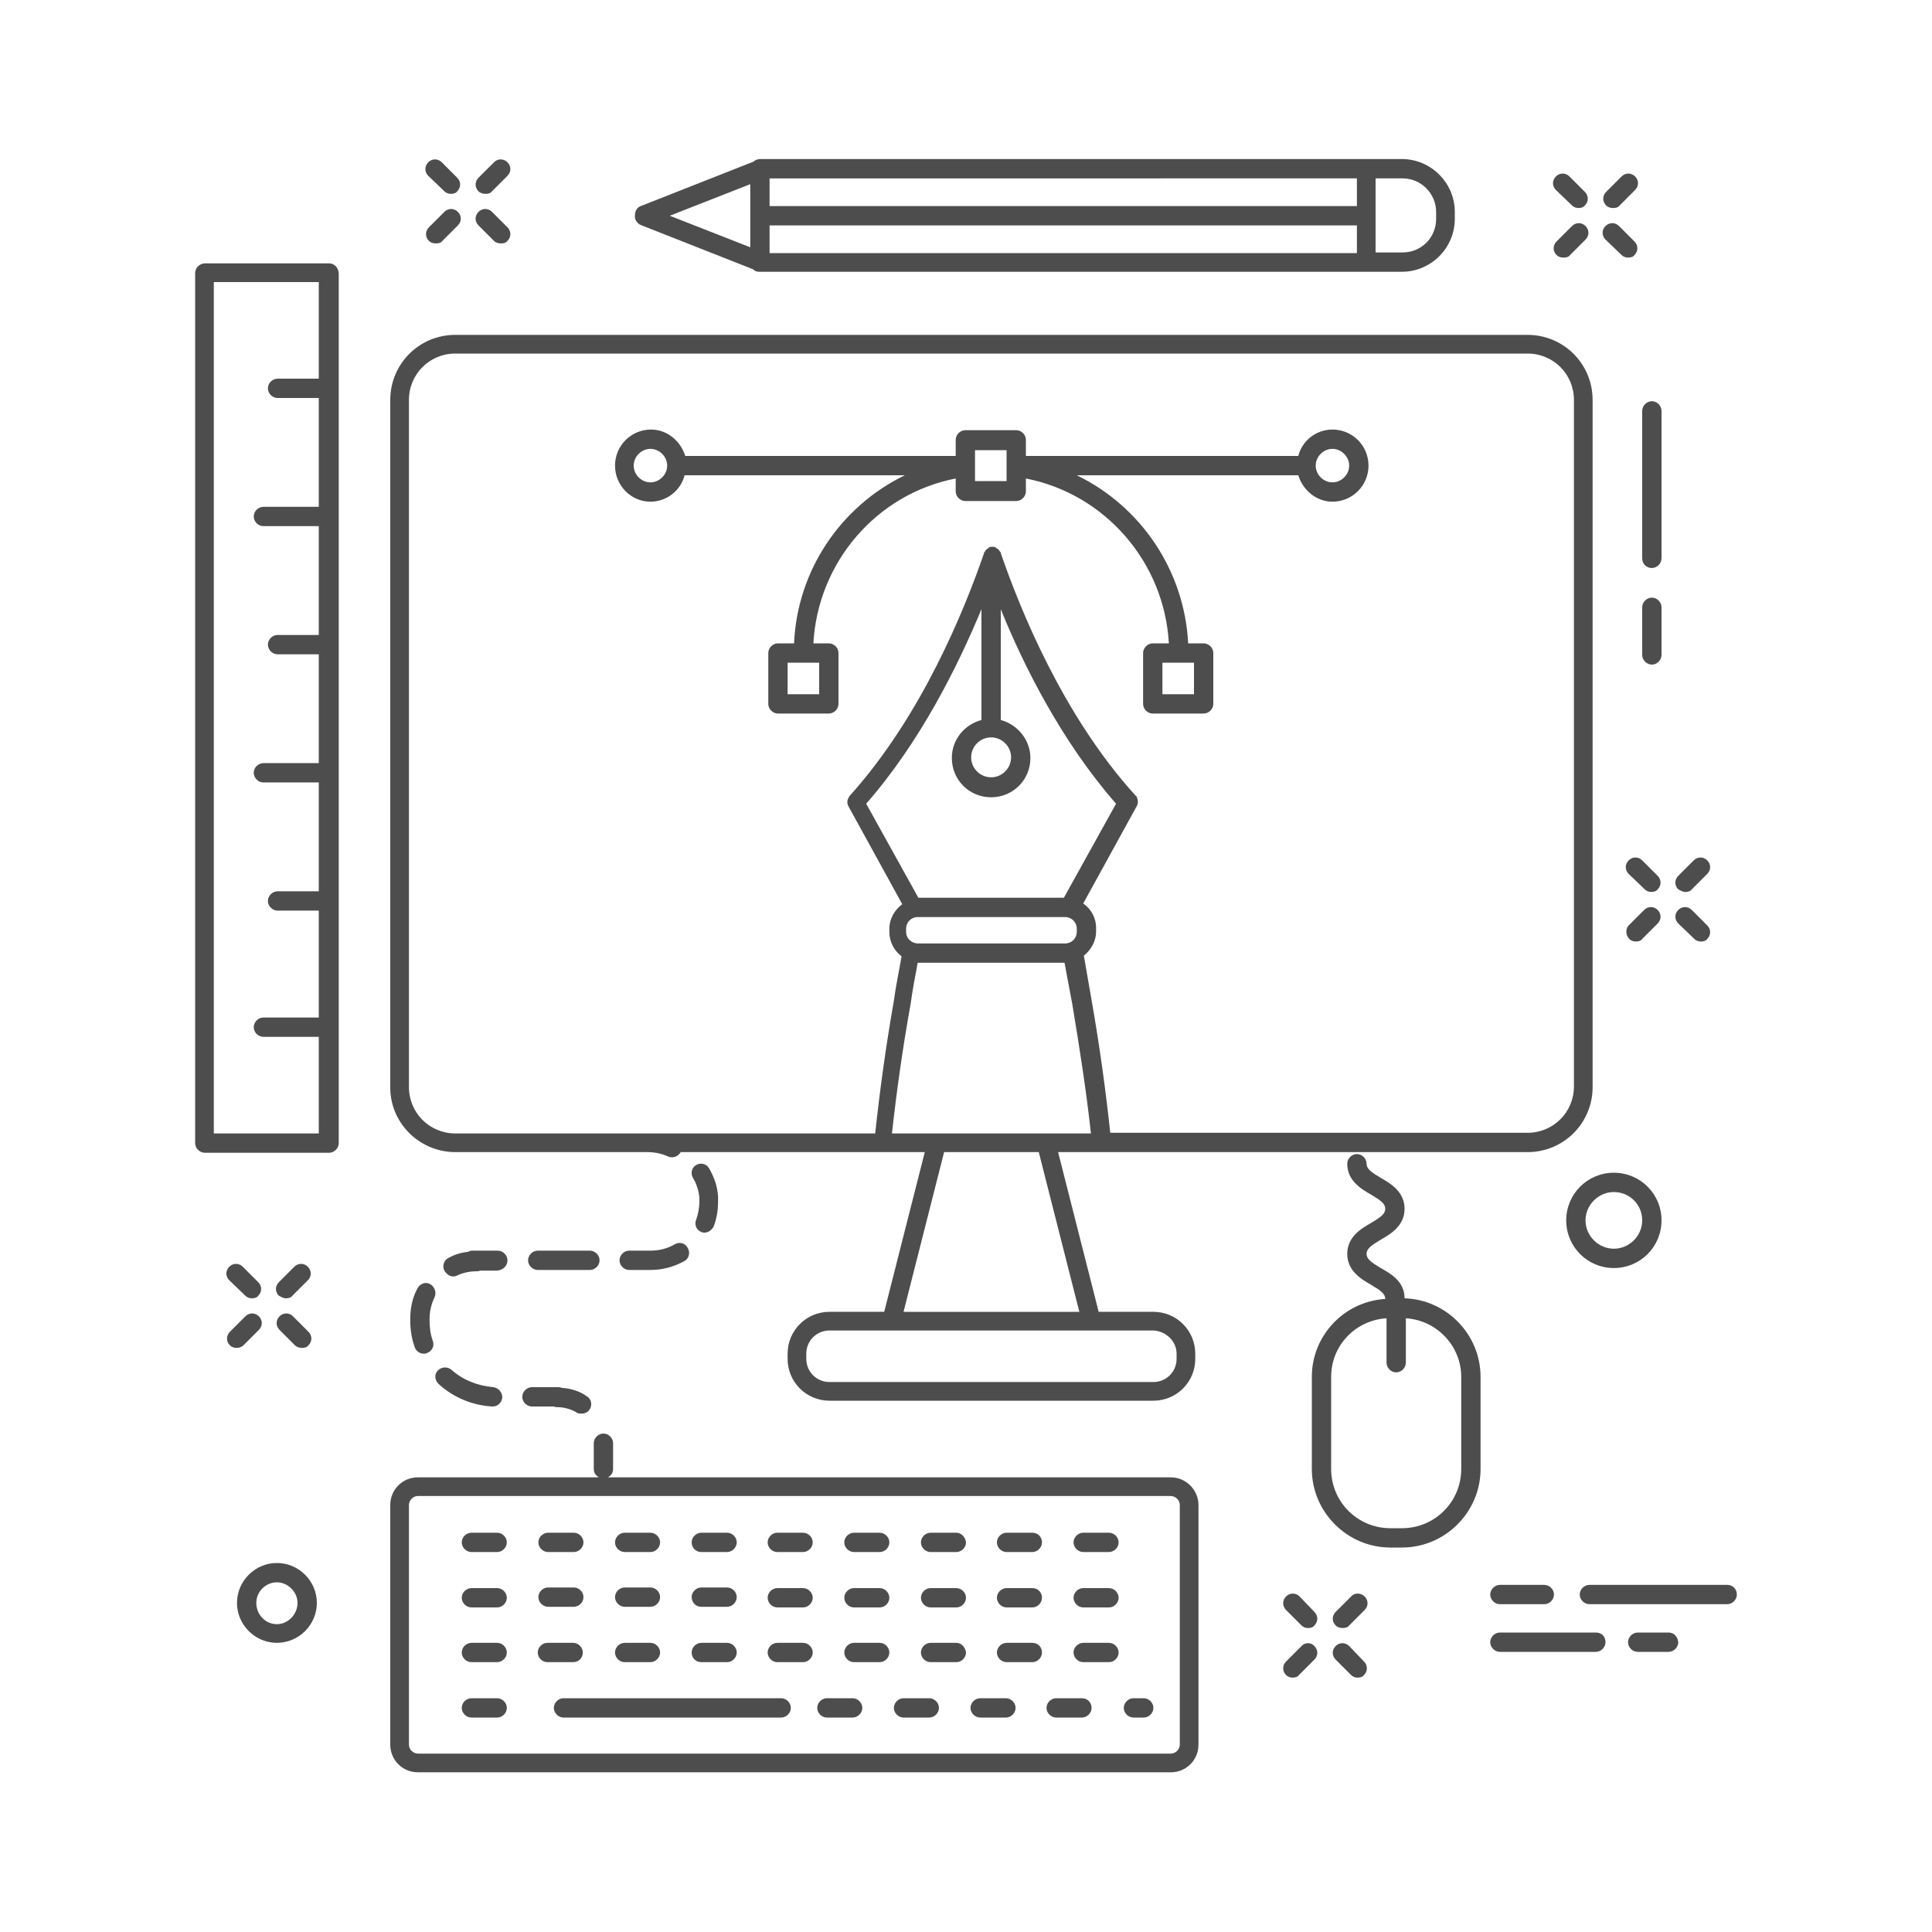 <?xml version="1.0" encoding="utf-8"?>
<!-- Generator: Adobe Illustrator 25.2.1, SVG Export Plug-In . SVG Version: 6.00 Build 0)  -->
<svg version="1.1" id="Capa_1" xmlns="http://www.w3.org/2000/svg" xmlns:xlink="http://www.w3.org/1999/xlink" x="0px" y="0px"
	 viewBox="0 0 300 300" style="enable-background:new 0 0 300 300;" xml:space="preserve">
<style type="text/css">
	.st0{fill:#4D4D4D;}
</style>
<g>
	<path class="st0" d="M51.1,40.9H31.8c-0.8,0-1.5,0.7-1.5,1.5v135.1c0,0.8,0.7,1.5,1.5,1.5h19.3c0.8,0,1.5-0.7,1.5-1.5V42.4
		C52.5,41.5,51.9,40.9,51.1,40.9z M33.2,176V43.8h16.3v15h-6.4c-0.8,0-1.5,0.7-1.5,1.5c0,0.8,0.7,1.5,1.5,1.5h6.4v16.9h-8.6
		c-0.8,0-1.5,0.7-1.5,1.5c0,0.8,0.7,1.5,1.5,1.5h8.6v16.9h-6.4c-0.8,0-1.5,0.7-1.5,1.5s0.7,1.5,1.5,1.5h6.4v16.9h-8.6
		c-0.8,0-1.5,0.7-1.5,1.5s0.7,1.5,1.5,1.5h8.6v16.9h-6.4c-0.8,0-1.5,0.7-1.5,1.5c0,0.8,0.7,1.5,1.5,1.5h6.4V158h-8.6
		c-0.8,0-1.5,0.7-1.5,1.5s0.7,1.5,1.5,1.5h8.6v15H33.2z"/>
	<path class="st0" d="M209.8,247.9l-2.4,2.4c-0.6,0.6-0.6,1.5,0,2.1c0.3,0.3,0.7,0.4,1.1,0.4c0.4,0,0.8-0.1,1-0.4l2.4-2.4
		c0.6-0.6,0.6-1.5,0-2.1C211.3,247.3,210.3,247.3,209.8,247.9z"/>
	<path class="st0" d="M202.1,255.6l-2.4,2.4c-0.6,0.6-0.6,1.5,0,2.1c0.3,0.3,0.7,0.4,1,0.4c0.4,0,0.8-0.1,1-0.4l2.4-2.4
		c0.6-0.6,0.6-1.5,0-2.1C203.6,255,202.6,255,202.1,255.6z"/>
	<path class="st0" d="M209.5,255.6c-0.6-0.6-1.5-0.6-2.1,0c-0.6,0.6-0.6,1.5,0,2.1l2.4,2.4c0.3,0.3,0.7,0.4,1,0.4
		c0.4,0,0.8-0.1,1-0.4c0.6-0.6,0.6-1.5,0-2.1L209.5,255.6z"/>
	<path class="st0" d="M201.8,247.9c-0.6-0.6-1.5-0.6-2.1,0c-0.6,0.6-0.6,1.5,0,2.1l2.4,2.4c0.3,0.3,0.7,0.4,1,0.4
		c0.4,0,0.8-0.1,1-0.4c0.6-0.6,0.6-1.5,0-2.1L201.8,247.9z"/>
	<path class="st0" d="M44.4,201.6c0.4,0,0.8-0.1,1-0.4l2.4-2.4c0.6-0.6,0.6-1.5,0-2.1c-0.6-0.6-1.5-0.6-2.1,0l-2.4,2.4
		c-0.6,0.6-0.6,1.5,0,2.1C43.7,201.4,44,201.6,44.4,201.6z"/>
	<path class="st0" d="M40.2,206.5c0.6-0.6,0.6-1.5,0-2.1c-0.6-0.6-1.5-0.6-2.1,0l-2.4,2.4c-0.6,0.6-0.6,1.5,0,2.1
		c0.3,0.3,0.7,0.4,1,0.4c0.4,0,0.8-0.1,1.1-0.4L40.2,206.5z"/>
	<path class="st0" d="M43.4,206.5l2.4,2.4c0.3,0.3,0.7,0.4,1.1,0.4c0.4,0,0.8-0.1,1-0.4c0.6-0.6,0.6-1.5,0-2.1l-2.4-2.4
		c-0.6-0.6-1.5-0.6-2.1,0C42.8,205,42.8,205.9,43.4,206.5z"/>
	<path class="st0" d="M38.1,201.2c0.3,0.3,0.7,0.4,1,0.4c0.4,0,0.8-0.1,1-0.4c0.6-0.6,0.6-1.5,0-2.1l-2.4-2.4
		c-0.6-0.6-1.5-0.6-2.1,0c-0.6,0.6-0.6,1.5,0,2.1L38.1,201.2z"/>
	<path class="st0" d="M75.4,30.1c0.4,0,0.8-0.1,1-0.4l2.4-2.4c0.6-0.6,0.6-1.5,0-2.1c-0.6-0.6-1.5-0.6-2.1,0l-2.4,2.4
		c-0.6,0.6-0.6,1.5,0,2.1C74.6,30,75,30.1,75.4,30.1z"/>
	<path class="st0" d="M67.7,37.8c0.4,0,0.8-0.1,1-0.4l2.4-2.4c0.6-0.6,0.6-1.5,0-2.1c-0.6-0.6-1.5-0.6-2.1,0l-2.4,2.4
		c-0.6,0.6-0.6,1.5,0,2.1C66.9,37.7,67.3,37.8,67.7,37.8z"/>
	<path class="st0" d="M76.7,37.4c0.3,0.3,0.7,0.4,1.1,0.4c0.4,0,0.8-0.1,1-0.4c0.6-0.6,0.6-1.5,0-2.1l-2.4-2.4
		c-0.6-0.6-1.5-0.6-2.1,0c-0.6,0.6-0.6,1.5,0,2.1L76.7,37.4z"/>
	<path class="st0" d="M69,29.7c0.3,0.3,0.7,0.4,1,0.4c0.4,0,0.8-0.1,1-0.4c0.6-0.6,0.6-1.5,0-2.1l-2.4-2.4c-0.6-0.6-1.5-0.6-2.1,0
		c-0.6,0.6-0.6,1.5,0,2.1L69,29.7z"/>
	<path class="st0" d="M250.5,32.3c0.4,0,0.8-0.1,1-0.4l2.4-2.4c0.6-0.6,0.6-1.5,0-2.1c-0.6-0.6-1.5-0.6-2.1,0l-2.4,2.4
		c-0.6,0.6-0.6,1.5,0,2.1C249.7,32.2,250.1,32.3,250.5,32.3z"/>
	<path class="st0" d="M242.8,40c0.4,0,0.8-0.1,1-0.4l2.4-2.4c0.6-0.6,0.6-1.5,0-2.1c-0.6-0.6-1.5-0.6-2.1,0l-2.4,2.4
		c-0.6,0.6-0.6,1.5,0,2.1C242,39.9,242.4,40,242.8,40z"/>
	<path class="st0" d="M251.8,39.6c0.3,0.3,0.7,0.4,1,0.4c0.4,0,0.8-0.1,1-0.4c0.6-0.6,0.6-1.5,0-2.1l-2.4-2.4
		c-0.6-0.6-1.5-0.6-2.1,0c-0.6,0.6-0.6,1.5,0,2.1L251.8,39.6z"/>
	<path class="st0" d="M244.1,31.9c0.3,0.3,0.7,0.4,1,0.4c0.4,0,0.8-0.1,1-0.4c0.6-0.6,0.6-1.5,0-2.1l-2.4-2.4
		c-0.6-0.6-1.5-0.6-2.1,0c-0.6,0.6-0.6,1.5,0,2.1L244.1,31.9z"/>
	<path class="st0" d="M261.7,138.5c0.4,0,0.8-0.1,1-0.4l2.4-2.4c0.6-0.6,0.6-1.5,0-2.1c-0.6-0.6-1.5-0.6-2.1,0l-2.4,2.4
		c-0.6,0.6-0.6,1.5,0,2.1C261,138.3,261.3,138.5,261.7,138.5z"/>
	<path class="st0" d="M253,145.8c0.3,0.3,0.7,0.4,1,0.4c0.4,0,0.8-0.1,1-0.4l2.4-2.4c0.6-0.6,0.6-1.5,0-2.1c-0.6-0.6-1.5-0.6-2.1,0
		l-2.4,2.4C252.4,144.2,252.4,145.2,253,145.8z"/>
	<path class="st0" d="M263.1,145.8c0.3,0.3,0.7,0.4,1,0.4c0.4,0,0.8-0.1,1-0.4c0.6-0.6,0.6-1.5,0-2.1l-2.4-2.4
		c-0.6-0.6-1.5-0.6-2.1,0c-0.6,0.6-0.6,1.5,0,2.1L263.1,145.8z"/>
	<path class="st0" d="M255.4,138.1c0.3,0.3,0.7,0.4,1,0.4c0.4,0,0.8-0.1,1-0.4c0.6-0.6,0.6-1.5,0-2.1l-2.4-2.4
		c-0.6-0.6-1.5-0.6-2.1,0c-0.6,0.6-0.6,1.5,0,2.1L255.4,138.1z"/>
	<path class="st0" d="M243.2,189.5c0,4.1,3.3,7.4,7.4,7.4c4.1,0,7.4-3.3,7.4-7.4c0-4.1-3.3-7.4-7.4-7.4
		C246.5,182.1,243.2,185.4,243.2,189.5z M255,189.5c0,2.4-2,4.4-4.4,4.4c-2.4,0-4.4-2-4.4-4.4c0-2.4,2-4.4,4.4-4.4
		C253,185.1,255,187,255,189.5z"/>
	<path class="st0" d="M43,242.7c-3.4,0-6.2,2.8-6.2,6.2c0,3.4,2.8,6.2,6.2,6.2c3.4,0,6.2-2.8,6.2-6.2
		C49.2,245.5,46.4,242.7,43,242.7z M43,252.2c-1.8,0-3.2-1.5-3.2-3.3c0-1.8,1.5-3.2,3.2-3.2s3.2,1.5,3.2,3.2
		C46.2,250.7,44.7,252.2,43,252.2z"/>
	<path class="st0" d="M268.2,246.1h-21.4c-0.8,0-1.5,0.7-1.5,1.5c0,0.8,0.7,1.5,1.5,1.5h21.4c0.8,0,1.5-0.7,1.5-1.5
		C269.7,246.8,269.1,246.1,268.2,246.1z"/>
	<path class="st0" d="M232.9,246.1c-0.8,0-1.5,0.7-1.5,1.5c0,0.8,0.7,1.5,1.5,1.5h6.9c0.8,0,1.5-0.7,1.5-1.5c0-0.8-0.7-1.5-1.5-1.5
		H232.9z"/>
	<path class="st0" d="M247.8,253.5h-14.9c-0.8,0-1.5,0.7-1.5,1.5c0,0.8,0.7,1.5,1.5,1.5h14.9c0.8,0,1.5-0.7,1.5-1.5
		C249.3,254.1,248.7,253.5,247.8,253.5z"/>
	<path class="st0" d="M259.1,253.5h-4.8c-0.8,0-1.5,0.7-1.5,1.5c0,0.8,0.7,1.5,1.5,1.5h4.8c0.8,0,1.5-0.7,1.5-1.5
		C260.5,254.1,259.9,253.5,259.1,253.5z"/>
	<path class="st0" d="M108.9,191.3c0.2,0.1,0.4,0.1,0.5,0.1c0.6,0,1.1-0.4,1.4-0.9c0.5-1.3,0.7-2.6,0.7-3.9c0-0.3,0-0.5,0-0.8
		c-0.1-1.6-0.6-3-1.4-4.4c-0.4-0.7-1.3-0.9-2-0.5c-0.7,0.4-0.9,1.3-0.5,2c0.6,1,0.9,2,1,3.1c0,0.2,0,0.4,0,0.6c0,1-0.2,1.9-0.5,2.8
		C107.8,190.1,108.1,191,108.9,191.3z"/>
	<path class="st0" d="M93.1,195.7c0-0.8-0.7-1.5-1.5-1.5h-8.1c-0.8,0-1.5,0.7-1.5,1.5c0,0.8,0.7,1.5,1.5,1.5h8.1
		C92.4,197.2,93.1,196.5,93.1,195.7z"/>
	<path class="st0" d="M104.8,193.2c-1.2,0.7-2.5,1-3.8,1c0,0,0,0,0,0h-3.3c-0.8,0-1.5,0.7-1.5,1.5c0,0.8,0.7,1.5,1.5,1.5h3.3
		c0,0,0,0,0,0c1.9,0,3.7-0.5,5.3-1.4c0.7-0.4,0.9-1.3,0.5-2C106.4,193,105.5,192.8,104.8,193.2z"/>
	<path class="st0" d="M78.8,195.7c0-0.8-0.7-1.5-1.5-1.5h-4c-0.2,0-0.5,0.1-0.7,0.2c-1,0.1-2,0.4-2.9,0.9c-0.7,0.3-1.1,1.2-0.7,2
		c0.3,0.5,0.8,0.9,1.3,0.9c0.2,0,0.4,0,0.6-0.1c1-0.5,2.1-0.7,3.2-0.7c0.1,0,0.3,0,0.4-0.1h2.7C78.2,197.2,78.8,196.5,78.8,195.7z"
		/>
	<path class="st0" d="M66.8,199.4c-0.7-0.4-1.6-0.1-2,0.7c-0.8,1.5-1.1,3.1-1.1,4.8c0,1.5,0.2,2.9,0.7,4.3c0.2,0.6,0.8,1,1.4,1
		c0.2,0,0.3,0,0.5-0.1c0.8-0.3,1.2-1.1,0.9-1.9c-0.4-1.1-0.5-2.2-0.5-3.4c0-1.2,0.3-2.4,0.8-3.4C67.8,200.7,67.5,199.8,66.8,199.4z"
		/>
	<path class="st0" d="M70.1,212.7c-0.6-0.5-1.5-0.5-2.1,0.1c-0.6,0.6-0.5,1.5,0.1,2.1c2.3,2.1,5.2,3.3,8.3,3.5c0,0,0.1,0,0.1,0
		c0.8,0,1.4-0.6,1.5-1.4c0-0.8-0.6-1.5-1.4-1.6C74.2,215.2,71.9,214.3,70.1,212.7z"/>
	<path class="st0" d="M87.2,215.5c-0.2-0.1-0.4-0.1-0.6-0.1h-4c-0.8,0-1.5,0.7-1.5,1.5s0.7,1.5,1.5,1.5h3.4c0.2,0.1,0.4,0.1,0.5,0.1
		c1.1,0,2.1,0.3,3,0.8c0.2,0.2,0.5,0.2,0.8,0.2c0.5,0,1-0.2,1.3-0.7c0.4-0.7,0.2-1.6-0.5-2C90,216,88.6,215.6,87.2,215.5z"/>
	<path class="st0" d="M218.1,201.6c0-2.6-2.1-3.8-3.7-4.7c-1.5-0.9-2.2-1.4-2.2-2.2c0-0.8,0.7-1.3,2.2-2.2c1.6-0.9,3.7-2.2,3.7-4.8
		c0-2.6-2.1-3.9-3.7-4.8c-1.5-0.9-2.2-1.4-2.2-2.2c0-0.8-0.7-1.5-1.5-1.5c-0.8,0-1.5,0.7-1.5,1.5c0,2.6,2.1,3.9,3.7,4.8
		c1.5,0.9,2.2,1.4,2.2,2.2c0,0.8-0.7,1.3-2.2,2.2c-1.6,0.9-3.7,2.2-3.7,4.8c0,2.6,2.1,3.9,3.7,4.8c1.5,0.9,2.2,1.4,2.2,2.2
		c-6.4,0.4-11.4,5.7-11.4,12.1v14.3c0,6.7,5.5,12.2,12.2,12.2h1.8c6.7,0,12.2-5.5,12.2-12.2v-14.3
		C229.9,207.2,224.6,201.8,218.1,201.6z M226.9,228.1c0,5.1-4.1,9.2-9.2,9.2h-1.8c-5.1,0-9.2-4.1-9.2-9.2v-14.3
		c0-4.9,3.8-8.8,8.6-9.1v6.9c0,0.8,0.7,1.5,1.5,1.5s1.5-0.7,1.5-1.5v-6.9c4.8,0.3,8.6,4.3,8.6,9.1V228.1z"/>
	<path class="st0" d="M181.8,229.4H94.4c0.5-0.3,0.8-0.7,0.8-1.3v-4c0-0.8-0.7-1.5-1.5-1.5s-1.5,0.7-1.5,1.5v4c0,0.6,0.3,1,0.8,1.3
		H64.9c-2.4,0-4.3,1.9-4.3,4.3v37.2c0,2.4,1.9,4.3,4.3,4.3h116.9c2.4,0,4.3-1.9,4.3-4.3v-37.2C186.1,231.4,184.2,229.4,181.8,229.4z
		 M183.2,270.9c0,0.7-0.6,1.4-1.4,1.4H64.9c-0.7,0-1.4-0.6-1.4-1.4v-37.2c0-0.7,0.6-1.4,1.4-1.4h116.9c0.7,0,1.4,0.6,1.4,1.4V270.9z
		"/>
	<path class="st0" d="M97,241h4c0.8,0,1.5-0.7,1.5-1.5c0-0.8-0.7-1.5-1.5-1.5h-4c-0.8,0-1.5,0.7-1.5,1.5C95.5,240.3,96.2,241,97,241
		z"/>
	<path class="st0" d="M85.1,241h4c0.8,0,1.5-0.7,1.5-1.5c0-0.8-0.7-1.5-1.5-1.5h-4c-0.8,0-1.5,0.7-1.5,1.5
		C83.6,240.3,84.3,241,85.1,241z"/>
	<path class="st0" d="M108.9,241h4c0.8,0,1.5-0.7,1.5-1.5c0-0.8-0.7-1.5-1.5-1.5h-4c-0.8,0-1.5,0.7-1.5,1.5
		C107.4,240.3,108,241,108.9,241z"/>
	<path class="st0" d="M172.2,238h-4c-0.8,0-1.5,0.7-1.5,1.5c0,0.8,0.7,1.5,1.5,1.5h4c0.8,0,1.5-0.7,1.5-1.5
		C173.7,238.7,173,238,172.2,238z"/>
	<path class="st0" d="M160.3,238h-4c-0.8,0-1.5,0.7-1.5,1.5c0,0.8,0.7,1.5,1.5,1.5h4c0.8,0,1.5-0.7,1.5-1.5
		C161.8,238.7,161.2,238,160.3,238z"/>
	<path class="st0" d="M124.7,238h-4c-0.8,0-1.5,0.7-1.5,1.5c0,0.8,0.7,1.5,1.5,1.5h4c0.8,0,1.5-0.7,1.5-1.5
		C126.2,238.7,125.5,238,124.7,238z"/>
	<path class="st0" d="M136.6,238h-4c-0.8,0-1.5,0.7-1.5,1.5c0,0.8,0.7,1.5,1.5,1.5h4c0.8,0,1.5-0.7,1.5-1.5
		C138.1,238.7,137.4,238,136.6,238z"/>
	<path class="st0" d="M77.2,238h-4c-0.8,0-1.5,0.7-1.5,1.5c0,0.8,0.7,1.5,1.5,1.5h4c0.8,0,1.5-0.7,1.5-1.5
		C78.7,238.7,78,238,77.2,238z"/>
	<path class="st0" d="M148.5,238h-4c-0.8,0-1.5,0.7-1.5,1.5c0,0.8,0.7,1.5,1.5,1.5h4c0.8,0,1.5-0.7,1.5-1.5
		C149.9,238.7,149.3,238,148.5,238z"/>
	<path class="st0" d="M77.2,246.6h-4c-0.8,0-1.5,0.7-1.5,1.5s0.7,1.5,1.5,1.5h4c0.8,0,1.5-0.7,1.5-1.5S78,246.6,77.2,246.6z"/>
	<path class="st0" d="M85.1,249.5h4c0.8,0,1.5-0.7,1.5-1.5s-0.7-1.5-1.5-1.5h-4c-0.8,0-1.5,0.7-1.5,1.5S84.3,249.5,85.1,249.5z"/>
	<path class="st0" d="M124.7,246.6h-4c-0.8,0-1.5,0.7-1.5,1.5s0.7,1.5,1.5,1.5h4c0.8,0,1.5-0.7,1.5-1.5S125.5,246.6,124.7,246.6z"/>
	<path class="st0" d="M148.5,246.6h-4c-0.8,0-1.5,0.7-1.5,1.5s0.7,1.5,1.5,1.5h4c0.8,0,1.5-0.7,1.5-1.5S149.3,246.6,148.5,246.6z"/>
	<path class="st0" d="M108.9,249.5h4c0.8,0,1.5-0.7,1.5-1.5s-0.7-1.5-1.5-1.5h-4c-0.8,0-1.5,0.7-1.5,1.5S108,249.5,108.9,249.5z"/>
	<path class="st0" d="M136.6,246.6h-4c-0.8,0-1.5,0.7-1.5,1.5s0.7,1.5,1.5,1.5h4c0.8,0,1.5-0.7,1.5-1.5S137.4,246.6,136.6,246.6z"/>
	<path class="st0" d="M172.2,246.6h-4c-0.8,0-1.5,0.7-1.5,1.5s0.7,1.5,1.5,1.5h4c0.8,0,1.5-0.7,1.5-1.5S173,246.6,172.2,246.6z"/>
	<path class="st0" d="M97,249.5h4c0.8,0,1.5-0.7,1.5-1.5s-0.7-1.5-1.5-1.5h-4c-0.8,0-1.5,0.7-1.5,1.5S96.2,249.5,97,249.5z"/>
	<path class="st0" d="M160.3,246.6h-4c-0.8,0-1.5,0.7-1.5,1.5s0.7,1.5,1.5,1.5h4c0.8,0,1.5-0.7,1.5-1.5S161.2,246.6,160.3,246.6z"/>
	<path class="st0" d="M160.3,255.1h-4c-0.8,0-1.5,0.7-1.5,1.5c0,0.8,0.7,1.5,1.5,1.5h4c0.8,0,1.5-0.7,1.5-1.5
		C161.8,255.8,161.2,255.1,160.3,255.1z"/>
	<path class="st0" d="M124.7,255.1h-4c-0.8,0-1.5,0.7-1.5,1.5c0,0.8,0.7,1.5,1.5,1.5h4c0.8,0,1.5-0.7,1.5-1.5
		C126.2,255.8,125.5,255.1,124.7,255.1z"/>
	<path class="st0" d="M136.6,255.1h-4c-0.8,0-1.5,0.7-1.5,1.5c0,0.8,0.7,1.5,1.5,1.5h4c0.8,0,1.5-0.7,1.5-1.5
		C138.1,255.8,137.4,255.1,136.6,255.1z"/>
	<path class="st0" d="M77.2,255.1h-4c-0.8,0-1.5,0.7-1.5,1.5c0,0.8,0.7,1.5,1.5,1.5h4c0.8,0,1.5-0.7,1.5-1.5
		C78.7,255.8,78,255.1,77.2,255.1z"/>
	<path class="st0" d="M90.5,256.6c0-0.8-0.7-1.5-1.5-1.5h-4c-0.8,0-1.5,0.7-1.5,1.5c0,0.8,0.7,1.5,1.5,1.5h4
		C89.9,258.1,90.5,257.4,90.5,256.6z"/>
	<path class="st0" d="M172.2,255.1h-4c-0.8,0-1.5,0.7-1.5,1.5c0,0.8,0.7,1.5,1.5,1.5h4c0.8,0,1.5-0.7,1.5-1.5
		C173.7,255.8,173,255.1,172.2,255.1z"/>
	<path class="st0" d="M148.5,255.1h-4c-0.8,0-1.5,0.7-1.5,1.5c0,0.8,0.7,1.5,1.5,1.5h4c0.8,0,1.5-0.7,1.5-1.5
		C149.9,255.8,149.3,255.1,148.5,255.1z"/>
	<path class="st0" d="M108.9,258.1h4c0.8,0,1.5-0.7,1.5-1.5c0-0.8-0.7-1.5-1.5-1.5h-4c-0.8,0-1.5,0.7-1.5,1.5
		C107.4,257.4,108,258.1,108.9,258.1z"/>
	<path class="st0" d="M97,258.1h4c0.8,0,1.5-0.7,1.5-1.5c0-0.8-0.7-1.5-1.5-1.5h-4c-0.8,0-1.5,0.7-1.5,1.5
		C95.5,257.4,96.2,258.1,97,258.1z"/>
	<path class="st0" d="M144.3,263.7h-4c-0.8,0-1.5,0.7-1.5,1.5s0.7,1.5,1.5,1.5h4c0.8,0,1.5-0.7,1.5-1.5S145.1,263.7,144.3,263.7z"/>
	<path class="st0" d="M177.6,263.7h-1.6c-0.8,0-1.5,0.7-1.5,1.5s0.7,1.5,1.5,1.5h1.6c0.8,0,1.5-0.7,1.5-1.5S178.4,263.7,177.6,263.7
		z"/>
	<path class="st0" d="M156.2,263.7h-4c-0.8,0-1.5,0.7-1.5,1.5s0.7,1.5,1.5,1.5h4c0.8,0,1.5-0.7,1.5-1.5S157,263.7,156.2,263.7z"/>
	<path class="st0" d="M168,263.7h-4c-0.8,0-1.5,0.7-1.5,1.5s0.7,1.5,1.5,1.5h4c0.8,0,1.5-0.7,1.5-1.5S168.9,263.7,168,263.7z"/>
	<path class="st0" d="M132.4,263.7h-4c-0.8,0-1.5,0.7-1.5,1.5s0.7,1.5,1.5,1.5h4c0.8,0,1.5-0.7,1.5-1.5S133.2,263.7,132.4,263.7z"/>
	<path class="st0" d="M121.3,263.7H87.5c-0.8,0-1.5,0.7-1.5,1.5s0.7,1.5,1.5,1.5h33.8c0.8,0,1.5-0.7,1.5-1.5
		S122.1,263.7,121.3,263.7z"/>
	<path class="st0" d="M77.2,263.7h-4c-0.8,0-1.5,0.7-1.5,1.5s0.7,1.5,1.5,1.5h4c0.8,0,1.5-0.7,1.5-1.5S78,263.7,77.2,263.7z"/>
	<path class="st0" d="M256.5,88.2c0.8,0,1.5-0.7,1.5-1.5V63.8c0-0.8-0.7-1.5-1.5-1.5c-0.8,0-1.5,0.7-1.5,1.5v22.9
		C255,87.6,255.7,88.2,256.5,88.2z"/>
	<path class="st0" d="M256.5,103.2c0.8,0,1.5-0.7,1.5-1.5v-7.4c0-0.8-0.7-1.5-1.5-1.5c-0.8,0-1.5,0.7-1.5,1.5v7.4
		C255,102.5,255.7,103.2,256.5,103.2z"/>
	<path class="st0" d="M70.7,178.9h29.8c1.1,0,2.2,0.2,3.3,0.7c0.2,0.1,0.4,0.1,0.6,0.1c0.5,0,1-0.3,1.3-0.8h37.9l-6.3,24.8h-8.5
		c-3.6,0-6.5,2.9-6.5,6.5v0.8c0,3.6,2.9,6.5,6.5,6.5h50.3c3.6,0,6.5-2.9,6.5-6.5v-0.8c0-3.6-2.9-6.5-6.5-6.5h-8.5l-6.3-24.8h72.9
		c5.6,0,10.1-4.5,10.1-10.1V62.1c0-5.6-4.5-10.1-10.1-10.1H70.7c-5.6,0-10.1,4.5-10.1,10.1v106.6C60.5,174.3,65.1,178.9,70.7,178.9z
		 M153.9,114.5c1.7,0,3.1,1.4,3.1,3.1c0,1.7-1.4,3.1-3.1,3.1c-1.7,0-3.1-1.4-3.1-3.1C150.8,115.9,152.2,114.5,153.9,114.5z
		 M152.4,111.8c-2.6,0.7-4.6,3-4.6,5.9c0,3.4,2.7,6.1,6.1,6.1s6.1-2.7,6.1-6.1c0-2.8-2-5.2-4.6-5.9V94.6c3.6,8.9,9.5,20.6,17.9,30.2
		l-8.1,14.6h-22.6l-8.1-14.6c8.4-9.6,14.2-21.3,17.9-30.2V111.8z M140.7,144.7v-0.5c0-1,0.8-1.8,1.8-1.8h22.9c1,0,1.8,0.8,1.8,1.8
		v0.5c0,1-0.8,1.8-1.8,1.8h-22.8C141.5,146.5,140.7,145.7,140.7,144.7z M142.5,149.5L142.5,149.5h22.8h0c0.4,2.1,0.8,4.3,1.2,6.4
		c1.2,7.2,2.2,13.7,2.9,20.1h-6.9h-17h-7c0.7-6.3,1.6-12.9,2.9-20.1C141.7,153.7,142.1,151.6,142.5,149.5z M182.7,210.2v0.8
		c0,2-1.6,3.6-3.6,3.6h-50.3c-2,0-3.6-1.6-3.6-3.6v-0.8c0-2,1.6-3.6,3.6-3.6h9.6h31.1h9.6C181.1,206.7,182.7,208.3,182.7,210.2z
		 M167.6,203.7h-27.3l6.3-24.8h14.7L167.6,203.7z M63.5,62.1c0-4,3.2-7.2,7.2-7.2h166.5c4,0,7.2,3.2,7.2,7.2v106.6
		c0,4-3.2,7.2-7.2,7.2h-64.8c-0.7-6.5-1.6-13.2-2.9-20.6c-0.4-2.3-0.8-4.6-1.2-6.9c1.1-0.9,1.9-2.2,1.9-3.8v-0.5c0-1.6-0.8-3-2-3.8
		l8.3-15.1c0.3-0.5,0.2-1,0-1.5c-0.1-0.1-0.2-0.2-0.3-0.3c-11.2-12.4-17.8-28.8-20.8-37.5c0,0,0,0,0-0.1c0-0.1-0.1-0.1-0.1-0.1
		c-0.1-0.1-0.1-0.2-0.2-0.3c0,0-0.1-0.1-0.1-0.1c-0.1-0.1-0.2-0.1-0.3-0.2c0,0-0.1-0.1-0.1-0.1c-0.2-0.1-0.3-0.1-0.5-0.1
		c-0.2,0-0.4,0-0.5,0.1c-0.1,0-0.1,0-0.1,0.1c-0.1,0.1-0.2,0.1-0.3,0.2c0,0-0.1,0.1-0.1,0.1c-0.1,0.1-0.1,0.2-0.2,0.3
		c0,0-0.1,0.1-0.1,0.1c0,0,0,0,0,0.1c-3,8.7-9.6,25.1-20.7,37.5c-0.1,0.1-0.2,0.2-0.3,0.4c-0.3,0.5-0.3,1,0,1.5l8.3,15.1
		c-1.2,0.9-2,2.3-2,3.8v0.5c0,1.5,0.7,2.9,1.9,3.8c-0.4,2.3-0.9,4.6-1.2,6.9c-1.3,7.4-2.2,14.1-2.9,20.6H70.7c-4,0-7.2-3.2-7.2-7.2
		V62.1z"/>
	<path class="st0" d="M99.4,34.9l17.5,6.9c0.3,0.3,0.6,0.4,1,0.4h99.8c4.5,0,8.2-3.7,8.2-8.2v-1.1c0-4.5-3.7-8.2-8.2-8.2H118
		c-0.4,0-0.8,0.2-1,0.4l-17.5,6.9c-0.6,0.2-0.9,0.8-0.9,1.4C98.5,34.1,98.9,34.6,99.4,34.9z M119.5,35h91.2v4.3h-91.2V35z M223,32.9
		V34c0,2.9-2.3,5.2-5.2,5.2h-4.2V27.7h4.2C220.7,27.7,223,30.1,223,32.9z M210.7,27.7V32h-91.2v-4.3H210.7z M116.5,28.6v9.8
		L104,33.5L116.5,28.6z"/>
	<path class="st0" d="M101,77.9c2.5,0,4.7-1.7,5.3-4.1h34.2c-9.9,4.8-16.7,14.7-17.2,26.1h-2.5c-0.8,0-1.5,0.7-1.5,1.5v7.9
		c0,0.8,0.7,1.5,1.5,1.5h7.9c0.8,0,1.5-0.7,1.5-1.5v-7.9c0-0.8-0.7-1.5-1.5-1.5h-2.4c0.7-12.6,9.8-23.2,22.1-25.6v2
		c0,0.8,0.7,1.5,1.5,1.5h7.9c0.8,0,1.5-0.7,1.5-1.5v-2c12.3,2.4,21.5,13,22.2,25.6h-2.5c-0.8,0-1.5,0.7-1.5,1.5v7.9
		c0,0.8,0.7,1.5,1.5,1.5h7.9c0.8,0,1.5-0.7,1.5-1.5v-7.9c0-0.8-0.7-1.5-1.5-1.5h-2.4c-0.6-11.4-7.4-21.3-17.3-26.1h34.4
		c0.7,2.3,2.8,4.1,5.3,4.1c3.1,0,5.6-2.5,5.6-5.6c0-3.1-2.5-5.6-5.6-5.6c-2.5,0-4.7,1.7-5.3,4.1h-42.3v-2.5c0-0.8-0.7-1.5-1.5-1.5
		h-7.9c-0.8,0-1.5,0.7-1.5,1.5v2.5h-42c-0.7-2.3-2.8-4.1-5.3-4.1c-3.1,0-5.6,2.5-5.6,5.6C95.5,75.4,98,77.9,101,77.9z M127.2,107.8
		h-4.9v-4.9h4.9V107.8z M185.4,107.8h-4.9v-4.9h4.9V107.8z M206.9,69.7c1.4,0,2.6,1.2,2.6,2.6c0,1.4-1.2,2.6-2.6,2.6
		c-1.4,0-2.6-1.2-2.6-2.6C204.3,70.9,205.5,69.7,206.9,69.7z M156.3,69.8v4.9h-4.9v-2.4c0,0,0,0,0,0c0,0,0,0,0,0v-2.4H156.3z
		 M101,69.7c1.4,0,2.6,1.2,2.6,2.6c0,1.4-1.2,2.6-2.6,2.6c-1.4,0-2.6-1.2-2.6-2.6C98.4,70.9,99.6,69.7,101,69.7z"/>
</g>
</svg>

